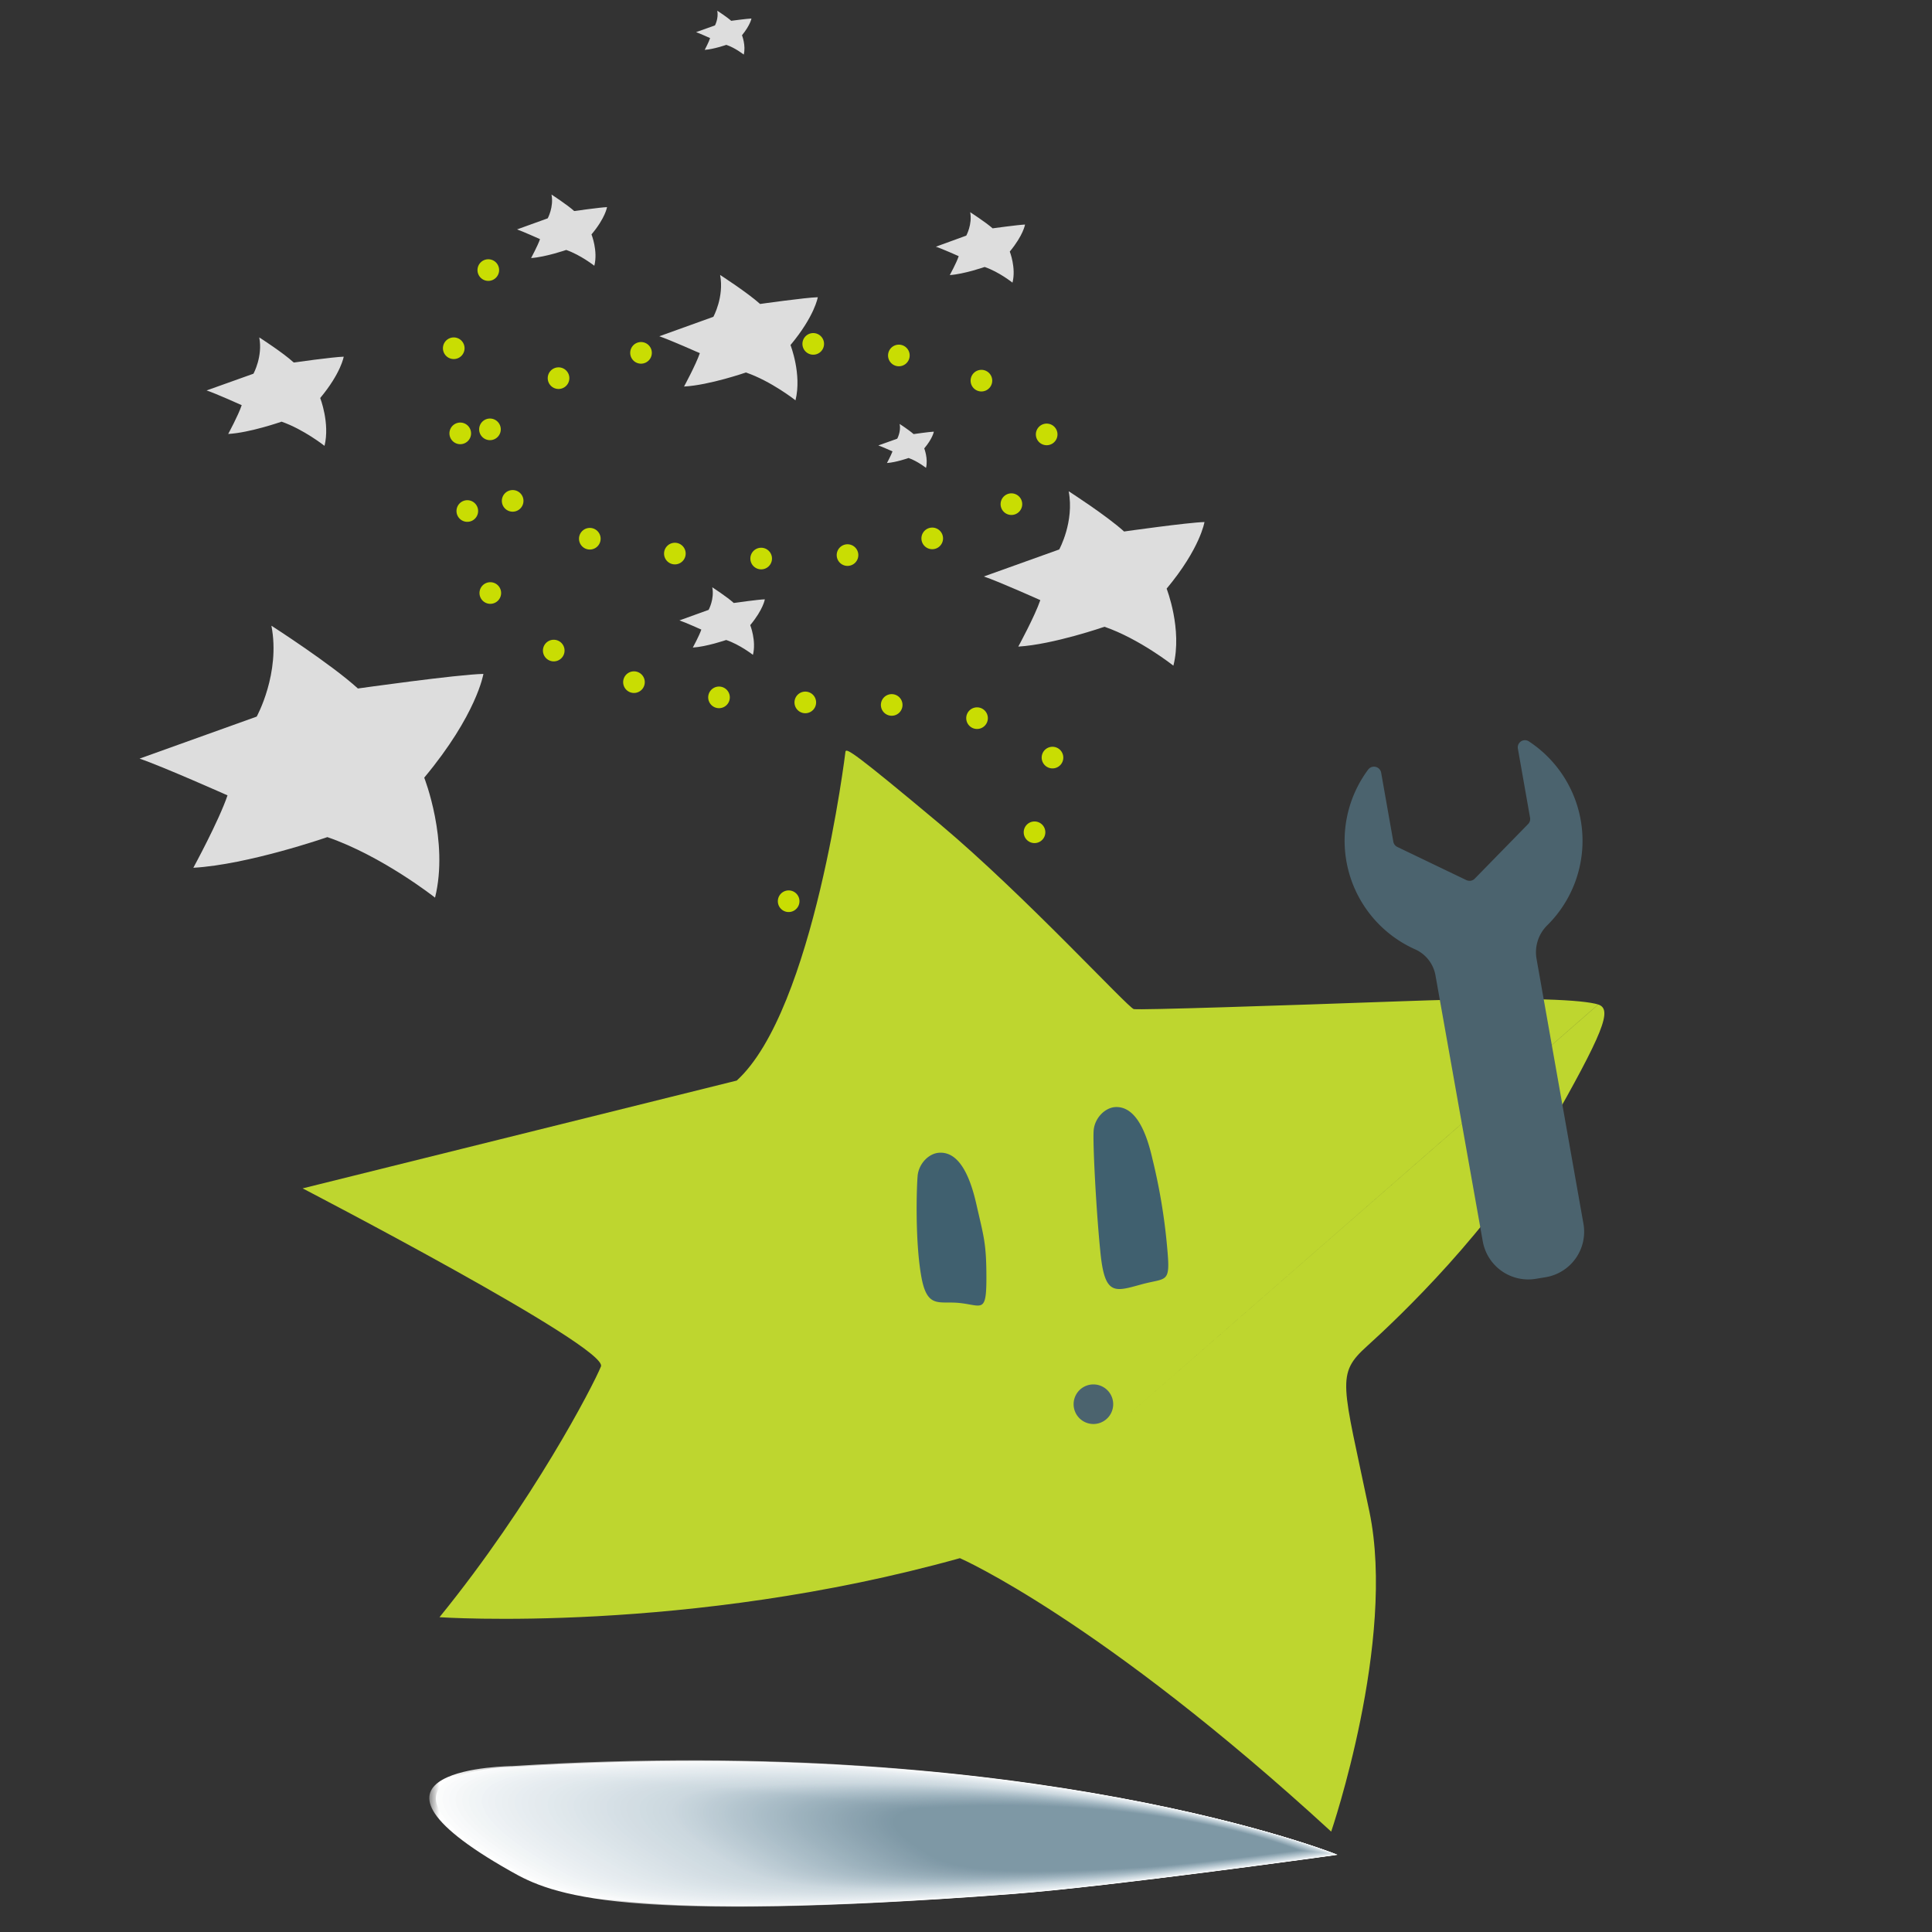 <svg xmlns="http://www.w3.org/2000/svg" fill="none" class="mx-auto" viewBox="0 0 143 143"><rect x="0" y="0" width="143" height="143" fill="#333333" stroke="none"/><path stroke="#C9DD03" stroke-dasharray="0 6.4" stroke-linecap="round" stroke-width="1.6" d="M41.5 16.68c-4.1 1.07-6.82 4.1-7.75 8.32a13.2 13.2 0 0 0-.18 5.4c.74 3.72 3.66 6.69 7.02 8.31 3.36 1.63 7.12 2.1 10.83 2.39 7.33.56 14.98.41 21.62-2.82 2.06-1 4.71-2.42 4.71-4.76 0-10-43.09-12.91-43.09 3.08 0 1.09-2.72 14.99 24.92 15.39h1.24c29.42 0 19.15 15.87-7.02 14.68"/><path fill="#DDDDDD" fill-rule="evenodd" d="M79.1 36.36s2.83 1.82 4.1 2.98c0 0 4.72-.67 5.95-.7 0 0-.3 1.93-2.8 4.93 0 0 1.18 3 .5 5.7 0 0-2.5-1.98-5.1-2.88 0 0-3.77 1.31-6.38 1.47 0 0 1.22-2.24 1.63-3.44 0 0-3.1-1.39-4.18-1.75l5.58-2s1.13-2.05.7-4.31M52.72 43.47s1.1.71 1.59 1.16c0 0 1.83-.26 2.3-.27 0 0-.11.74-1.08 1.91 0 0 .46 1.16.2 2.2 0 0-.97-.76-1.98-1.1 0 0-1.46.5-2.47.56 0 0 .47-.86.63-1.33 0 0-1.2-.54-1.62-.68l2.16-.78s.44-.8.27-1.67M19.2 24.98s1.76 1.13 2.54 1.85c0 0 2.93-.41 3.7-.43 0 0-.19 1.2-1.74 3.06 0 0 .73 1.86.32 3.54 0 0-1.56-1.23-3.18-1.79 0 0-2.34.82-3.95.91 0 0 .75-1.38 1-2.13 0 0-1.92-.87-2.6-1.09l3.47-1.24s.7-1.28.43-2.68M71.8 15.7s1.15.74 1.67 1.2c0 0 1.9-.26 2.4-.28 0 0-.12.78-1.13 2 0 0 .48 1.21.2 2.3 0 0-1-.8-2.06-1.16 0 0-1.52.53-2.58.6 0 0 .5-.91.66-1.4 0 0-1.25-.56-1.69-.7l2.25-.82s.46-.83.29-1.74M53.1.8s.7.45 1.02.74c0 0 1.19-.16 1.5-.17 0 0-.08.48-.7 1.24 0 0 .3.75.13 1.43 0 0-.63-.5-1.29-.72 0 0-.95.33-1.6.37 0 0 .3-.56.4-.87 0 0-.77-.35-1.04-.44l1.4-.5s.28-.52.17-1.09M66.59 31.38s.71.46 1.03.75c0 0 1.18-.17 1.5-.18 0 0-.08.49-.71 1.24 0 0 .3.76.13 1.44 0 0-.63-.5-1.29-.73 0 0-.94.33-1.6.37 0 0 .3-.56.41-.86 0 0-.78-.35-1.05-.44l1.4-.5s.29-.52.18-1.09M40.82 14.4s1.16.75 1.68 1.22c0 0 1.92-.27 2.43-.29 0 0-.12.8-1.15 2.02 0 0 .49 1.22.21 2.32 0 0-1.02-.8-2.08-1.17 0 0-1.54.53-2.6.6 0 0 .49-.91.66-1.4 0 0-1.27-.57-1.7-.72l2.27-.82s.46-.84.28-1.76M20.1 46.32s4.42 2.84 6.39 4.64c0 0 7.36-1.04 9.29-1.08 0 0-.48 3-4.38 7.68 0 0 1.84 4.68.8 8.88 0 0-3.9-3.08-7.97-4.48 0 0-5.87 2.04-9.92 2.27 0 0 1.89-3.47 2.53-5.36 0 0-4.83-2.15-6.51-2.72L19 53.04s1.77-3.2 1.09-6.72M56.25 22.5s3.39-.48 4.28-.5c0 0-.22 1.38-2.02 3.54 0 0 .85 2.16.37 4.09 0 0-1.8-1.42-3.67-2.06 0 0-2.71.94-4.58 1.04 0 0 .87-1.6 1.17-2.47 0 0-2.23-.99-3-1.25l4-1.44s.81-1.47.5-3.1c0 0 2.04 1.32 2.95 2.14Z" clip-rule="evenodd"/><mask id="a" width="68" height="12" x="31" y="130" maskUnits="userSpaceOnUse" style="mask-type:alpha"><path fill="white" fill-rule="evenodd" d="M31.78 141.13H99V130.3H31.78v10.84Z" clip-rule="evenodd"/></mask><g mask="url(#a)"><path fill="#FEFEFE" fill-rule="evenodd" d="M99 137.28s-22.58-9.04-61.1-6.56c0 0-13.7.1-.12 7.77 3.09 1.78 8.16 3.9 37.13 1.7 7.18-.54 24.09-2.9 24.09-2.9" clip-rule="evenodd"/></g><path fill="#FBFCFC" fill-rule="evenodd" d="M98.98 137.28s-22.4-8.97-60.64-6.52c0 0-13.6.1-.12 7.71 3.06 1.77 8.09 3.88 36.85 1.7 7.12-.54 23.9-2.89 23.9-2.89" clip-rule="evenodd"/><path fill="#F9FAFB" fill-rule="evenodd" d="M98.95 137.28s-22.22-8.91-60.16-6.48c0 0-13.5.1-.14 7.66 3.04 1.75 8.03 3.84 36.57 1.68 7.08-.54 23.73-2.86 23.73-2.86" clip-rule="evenodd"/><path fill="#F7F9FA" fill-rule="evenodd" d="M98.93 137.27s-22.04-8.84-59.7-6.43c0 0-13.39.1-.14 7.6 3 1.74 7.96 3.82 36.29 1.68 7.02-.54 23.55-2.85 23.55-2.85" clip-rule="evenodd"/><path fill="#F5F7F8" fill-rule="evenodd" d="M98.91 137.27s-21.86-8.77-59.24-6.38c0 0-13.29.09-.15 7.53 2.99 1.73 7.9 3.8 36.01 1.67 6.97-.53 23.38-2.82 23.38-2.82" clip-rule="evenodd"/><path fill="#F3F6F7" fill-rule="evenodd" d="M98.89 137.27s-21.69-8.71-58.78-6.34c0 0-13.18.09-.15 7.48 2.96 1.71 7.83 3.76 35.73 1.65 6.91-.52 23.2-2.8 23.2-2.8" clip-rule="evenodd"/><path fill="#F1F5F6" fill-rule="evenodd" d="M98.87 137.26s-21.51-8.64-58.31-6.29c0 0-13.08.09-.16 7.42 2.93 1.7 7.76 3.73 35.44 1.64 6.86-.51 23.03-2.77 23.03-2.77" clip-rule="evenodd"/><path fill="#F0F4F6" fill-rule="evenodd" d="M98.84 137.26S77.52 128.7 41 131.01c0 0-12.98.09-.17 7.36 2.91 1.7 7.7 3.7 35.17 1.64 6.8-.52 22.84-2.75 22.84-2.75" clip-rule="evenodd"/><path fill="#EEF2F5" fill-rule="evenodd" d="M98.82 137.26s-21.15-8.51-57.38-6.2c0 0-12.87.08-.17 7.3 2.88 1.67 7.63 3.67 34.88 1.62 6.76-.5 22.67-2.72 22.67-2.72" clip-rule="evenodd"/><path fill="#EDF1F4" fill-rule="evenodd" d="M98.8 137.25s-20.97-8.44-56.92-6.16c0 0-12.77.09-.18 7.25 2.86 1.66 7.57 3.65 34.61 1.61 6.7-.5 22.49-2.7 22.49-2.7" clip-rule="evenodd"/><path fill="#EBF0F3" fill-rule="evenodd" d="M98.78 137.25s-20.8-8.38-56.45-6.11c0 0-12.67.08-.2 7.18 2.84 1.65 7.5 3.62 34.34 1.6 6.64-.5 22.3-2.67 22.3-2.67" clip-rule="evenodd"/><path fill="#EAEFF2" fill-rule="evenodd" d="M98.76 137.25s-20.62-8.31-55.99-6.07c0 0-12.57.08-.2 7.13 2.81 1.63 7.44 3.59 34.05 1.6 6.6-.5 22.14-2.66 22.14-2.66" clip-rule="evenodd"/><path fill="#E9EEF1" fill-rule="evenodd" d="M98.73 137.25S78.3 129 43.21 131.22c0 0-12.46.08-.2 7.07 2.78 1.62 7.37 3.56 33.77 1.58 6.54-.49 21.95-2.63 21.95-2.63" clip-rule="evenodd"/><path fill="#E7EDF1" fill-rule="evenodd" d="M98.71 137.24s-20.25-8.18-55.05-5.98c0 0-12.37.08-.22 7.01 2.76 1.61 7.31 3.54 33.5 1.58 6.48-.49 21.77-2.6 21.77-2.6" clip-rule="evenodd"/><path fill="#E6ECF0" fill-rule="evenodd" d="M98.69 137.24s-20.08-8.11-54.6-5.94c0 0-12.25.08-.21 6.96 2.73 1.6 7.24 3.5 33.2 1.56 6.44-.48 21.6-2.58 21.6-2.58" clip-rule="evenodd"/><path fill="#E5EBEF" fill-rule="evenodd" d="M98.67 137.24s-19.9-8.05-54.13-5.9c0 0-12.16.08-.23 6.9 2.71 1.58 7.18 3.48 32.93 1.55 6.38-.47 21.43-2.55 21.43-2.55" clip-rule="evenodd"/><path fill="#E4EAEE" fill-rule="evenodd" d="M98.65 137.23s-19.73-7.98-53.67-5.84c0 0-12.05.07-.23 6.83 2.69 1.57 7.11 3.45 32.65 1.55 6.33-.48 21.25-2.54 21.25-2.54" clip-rule="evenodd"/><path fill="#E3EAEE" fill-rule="evenodd" d="M98.62 137.23s-19.54-7.91-53.2-5.8c0 0-11.95.07-.23 6.78 2.66 1.56 7.04 3.41 32.36 1.53 6.28-.47 21.07-2.51 21.07-2.51" clip-rule="evenodd"/><path fill="#E1E9ED" fill-rule="evenodd" d="M98.6 137.22s-19.36-7.84-52.73-5.75c0 0-11.85.07-.25 6.72 2.64 1.55 6.98 3.39 32.09 1.52 6.22-.46 20.9-2.49 20.9-2.49" clip-rule="evenodd"/><path fill="#E0E8EC" fill-rule="evenodd" d="M98.58 137.22s-19.19-7.78-52.27-5.7c0 0-11.75.06-.25 6.66 2.6 1.53 6.91 3.35 31.8 1.5 6.17-.45 20.72-2.46 20.72-2.46" clip-rule="evenodd"/><path fill="#DFE7EB" fill-rule="evenodd" d="M98.56 137.22s-19-7.71-51.8-5.66c0 0-11.65.06-.27 6.6 2.59 1.52 6.85 3.33 31.53 1.5 6.12-.45 20.54-2.44 20.54-2.44" clip-rule="evenodd"/><path fill="#DEE6EB" fill-rule="evenodd" d="M98.54 137.22s-18.83-7.65-51.34-5.62c0 0-11.55.06-.27 6.54 2.56 1.5 6.78 3.3 31.25 1.5 6.06-.46 20.36-2.42 20.36-2.42" clip-rule="evenodd"/><path fill="#DCE5EA" fill-rule="evenodd" d="M98.51 137.21s-18.65-7.58-50.87-5.57c0 0-11.44.06-.28 6.49 2.54 1.49 6.72 3.27 30.97 1.48 6.01-.45 20.18-2.4 20.18-2.4" clip-rule="evenodd"/><path fill="#DBE4E9" fill-rule="evenodd" d="M98.5 137.2s-18.48-7.5-50.42-5.52c0 0-11.34.06-.28 6.43 2.51 1.48 6.65 3.24 30.69 1.47 5.95-.44 20-2.37 20-2.37" clip-rule="evenodd"/><path fill="#DAE3E8" fill-rule="evenodd" d="M98.47 137.2s-18.3-7.44-49.95-5.47c0 0-11.23.05-.29 6.36 2.5 1.47 6.6 3.22 30.41 1.46 5.9-.43 19.83-2.34 19.83-2.34" clip-rule="evenodd"/><path fill="#D9E2E7" fill-rule="evenodd" d="M98.45 137.2s-18.12-7.38-49.48-5.43c0 0-11.14.05-.3 6.3 2.46 1.46 6.52 3.2 30.13 1.46 5.85-.44 19.65-2.33 19.65-2.33" clip-rule="evenodd"/><path fill="#D8E1E7" fill-rule="evenodd" d="M98.42 137.2s-17.93-7.31-49.01-5.4c0 0-11.03.06-.3 6.26 2.43 1.44 6.45 3.16 29.84 1.44 5.8-.43 19.47-2.3 19.47-2.3" clip-rule="evenodd"/><path fill="#D6E0E6" fill-rule="evenodd" d="M98.4 137.2s-17.75-7.25-48.55-5.35c0 0-10.93.05-.31 6.2 2.41 1.42 6.4 3.12 29.57 1.42 5.74-.42 19.3-2.27 19.3-2.27" clip-rule="evenodd"/><path fill="#D5DFE5" fill-rule="evenodd" d="M98.38 137.2S80.8 130 50.3 131.9c0 0-10.82.04-.31 6.13 2.38 1.41 6.33 3.1 29.28 1.42 5.7-.42 19.12-2.26 19.12-2.26" clip-rule="evenodd"/><path fill="#D4DEE4" fill-rule="evenodd" d="M98.36 137.19s-17.4-7.11-47.62-5.26c0 0-10.72.05-.33 6.08 2.36 1.4 6.27 3.07 29.01 1.41 5.64-.41 18.94-2.23 18.94-2.23" clip-rule="evenodd"/><path fill="#D3DDE3" fill-rule="evenodd" d="M98.34 137.19s-17.22-7.05-47.16-5.21c0 0-10.62.04-.33 6.01 2.33 1.4 6.2 3.05 28.73 1.4 5.58-.4 18.76-2.2 18.76-2.2" clip-rule="evenodd"/><path fill="#D2DDE3" fill-rule="evenodd" d="M98.31 137.18s-17.04-6.98-46.69-5.16c0 0-10.51.04-.34 5.96 2.32 1.37 6.14 3.01 28.45 1.39 5.53-.4 18.58-2.19 18.58-2.19" clip-rule="evenodd"/><path fill="#D0DCE2" fill-rule="evenodd" d="M98.3 137.18s-16.87-6.92-46.23-5.12c0 0-10.42.04-.35 5.9 2.29 1.36 6.07 2.98 28.17 1.38 5.47-.4 18.4-2.16 18.4-2.16" clip-rule="evenodd"/><path fill="#CFDBE1" fill-rule="evenodd" d="M98.27 137.18s-16.69-6.85-45.76-5.08c0 0-10.31.04-.36 5.84 2.27 1.35 6 2.96 27.9 1.37 5.41-.4 18.22-2.13 18.22-2.13" clip-rule="evenodd"/><path fill="#CEDAE0" fill-rule="evenodd" d="M98.25 137.17s-16.5-6.78-45.3-5.03c0 0-10.2.04-.36 5.79 2.24 1.33 5.94 2.92 27.6 1.36a441.9 441.9 0 0 0 18.06-2.12" clip-rule="evenodd"/><path fill="#CDD9E0" fill-rule="evenodd" d="M98.23 137.17s-16.33-6.71-44.84-4.98c0 0-10.1.03-.37 5.72 2.22 1.32 5.88 2.9 27.33 1.35 5.32-.39 17.88-2.1 17.88-2.1" clip-rule="evenodd"/><path fill="#CCD8DF" fill-rule="evenodd" d="M98.2 137.17s-16.15-6.65-44.36-4.94c0 0-10 .03-.38 5.66 2.19 1.31 5.8 2.87 27.05 1.34 5.26-.38 17.7-2.06 17.7-2.06" clip-rule="evenodd"/><path fill="#CBD7DE" fill-rule="evenodd" d="M98.18 137.16s-15.97-6.58-43.9-4.89c0 0-9.9.03-.38 5.6 2.16 1.3 5.74 2.85 26.76 1.34 5.21-.38 17.52-2.05 17.52-2.05" clip-rule="evenodd"/><path fill="#CAD6DD" fill-rule="evenodd" d="M98.15 137.16s-15.88-6.55-43.67-4.87c0 0-9.85.03-.38 5.58 2.15 1.29 5.71 2.82 26.63 1.32 5.18-.37 17.42-2.03 17.42-2.03" clip-rule="evenodd"/><path fill="#C8D5DD" fill-rule="evenodd" d="M98.12 137.16s-15.8-6.52-43.44-4.85c0 0-9.8.03-.37 5.55 2.14 1.28 5.68 2.81 26.48 1.32 5.16-.38 17.33-2.02 17.33-2.02" clip-rule="evenodd"/><path fill="#C7D4DC" fill-rule="evenodd" d="M98.1 137.15s-15.72-6.48-43.21-4.82c0 0-9.75.03-.38 5.52 2.13 1.28 5.65 2.8 26.35 1.31 5.12-.37 17.24-2 17.24-2" clip-rule="evenodd"/><path fill="#C6D4DB" fill-rule="evenodd" d="M98.07 137.15s-15.64-6.44-42.98-4.8c0 0-9.7.03-.37 5.5 2.11 1.26 5.62 2.78 26.2 1.3 5.1-.37 17.15-2 17.15-2" clip-rule="evenodd"/><path fill="#C5D3DA" fill-rule="evenodd" d="M98.04 137.15s-15.55-6.41-42.75-4.78c0 0-9.64.03-.37 5.47 2.1 1.26 5.59 2.76 26.06 1.3 5.07-.37 17.06-2 17.06-2" clip-rule="evenodd"/><path fill="#C4D2DA" fill-rule="evenodd" d="M98.01 137.15s-15.46-6.38-42.51-4.75c0 0-9.6.03-.38 5.43 2.1 1.25 5.56 2.75 25.93 1.29 5.04-.36 16.96-1.97 16.96-1.97" clip-rule="evenodd"/><path fill="#C3D1D9" fill-rule="evenodd" d="M97.98 137.14s-15.38-6.34-42.28-4.72c0 0-9.54.03-.37 5.4 2.08 1.25 5.53 2.74 25.78 1.28 5.02-.36 16.87-1.96 16.87-1.96" clip-rule="evenodd"/><path fill="#C2D0D8" fill-rule="evenodd" d="M97.95 137.14s-15.3-6.31-42.05-4.7c0 0-9.48.03-.37 5.37 2.07 1.24 5.5 2.72 25.64 1.28 5-.36 16.78-1.95 16.78-1.95" clip-rule="evenodd"/><path fill="#C1CFD7" fill-rule="evenodd" d="M97.92 137.14s-15.2-6.28-41.81-4.68c0 0-9.44.03-.37 5.34 2.06 1.23 5.47 2.7 25.5 1.27 4.96-.35 16.68-1.93 16.68-1.93" clip-rule="evenodd"/><path fill="#BFCED6" fill-rule="evenodd" d="M97.9 137.13s-15.13-6.24-41.6-4.65c0 0-9.37.03-.36 5.31 2.05 1.23 5.44 2.7 25.36 1.27 4.93-.35 16.6-1.93 16.6-1.93" clip-rule="evenodd"/><path fill="#BECDD6" fill-rule="evenodd" d="M97.87 137.13s-15.05-6.2-41.36-4.63c0 0-9.33.03-.36 5.28 2.03 1.22 5.4 2.68 25.21 1.27 4.91-.36 16.5-1.92 16.5-1.92" clip-rule="evenodd"/><path fill="#BDCCD5" fill-rule="evenodd" d="M97.84 137.13s-14.96-6.18-41.12-4.6c0 0-9.28.02-.37 5.24 2.03 1.22 5.38 2.67 25.08 1.26 4.88-.35 16.4-1.9 16.4-1.9" clip-rule="evenodd"/><path fill="#BCCBD4" fill-rule="evenodd" d="M97.8 137.12s-14.86-6.13-40.88-4.58c0 0-9.22.03-.36 5.22 2.01 1.21 5.34 2.65 24.93 1.26 4.85-.35 16.32-1.9 16.32-1.9" clip-rule="evenodd"/><path fill="#BBCBD3" fill-rule="evenodd" d="M97.78 137.12s-14.79-6.1-40.66-4.56c0 0-9.17.03-.36 5.2 2 1.2 5.32 2.63 24.8 1.24a395.4 395.4 0 0 0 16.22-1.88" clip-rule="evenodd"/><path fill="#BACAD2" fill-rule="evenodd" d="M97.75 137.12s-14.7-6.07-40.43-4.54c0 0-9.11.03-.35 5.17 1.99 1.2 5.28 2.62 24.65 1.24 4.8-.34 16.13-1.87 16.13-1.87" clip-rule="evenodd"/><path fill="#B9C9D2" fill-rule="evenodd" d="M97.72 137.12s-14.62-6.04-40.2-4.52c0 0-9.06.03-.35 5.14 1.98 1.19 5.26 2.6 24.51 1.23 4.77-.34 16.04-1.85 16.04-1.85" clip-rule="evenodd"/><path fill="#B7C8D1" fill-rule="evenodd" d="M97.7 137.11s-14.54-6-39.97-4.48c0 0-9.01.02-.35 5.1 1.96 1.18 5.22 2.59 24.36 1.23 4.75-.34 15.95-1.85 15.95-1.85" clip-rule="evenodd"/><path fill="#B6C7D0" fill-rule="evenodd" d="M97.66 137.1s-14.45-5.96-39.73-4.45c0 0-8.96.02-.35 5.07 1.96 1.18 5.2 2.58 24.23 1.22 4.71-.33 15.85-1.83 15.85-1.83" clip-rule="evenodd"/><path fill="#B5C6CF" fill-rule="evenodd" d="M97.63 137.1s-14.36-5.93-39.5-4.43c0 0-8.9.02-.34 5.04 1.94 1.17 5.16 2.56 24.08 1.22 4.69-.33 15.76-1.82 15.76-1.82" clip-rule="evenodd"/><path fill="#B4C5CE" fill-rule="evenodd" d="M97.6 137.1s-14.27-5.9-39.26-4.41c0 0-8.86.02-.35 5.02 1.93 1.16 5.14 2.54 23.94 1.2 4.66-.33 15.68-1.8 15.68-1.8" clip-rule="evenodd"/><path fill="#B3C4CE" fill-rule="evenodd" d="M97.58 137.1s-14.2-5.87-39.04-4.39c0 0-8.8.02-.34 4.99 1.92 1.15 5.1 2.53 23.8 1.2 4.63-.33 15.58-1.8 15.58-1.8" clip-rule="evenodd"/><path fill="#B2C3CD" fill-rule="evenodd" d="M97.55 137.1s-14.11-5.84-38.8-4.37c0 0-8.76.02-.35 4.96 1.91 1.14 5.07 2.51 23.66 1.2 4.6-.33 15.49-1.8 15.49-1.8" clip-rule="evenodd"/><path fill="#B1C2CC" fill-rule="evenodd" d="M97.52 137.1s-14.03-5.8-38.57-4.35c0 0-8.7.02-.35 4.93 1.9 1.14 5.05 2.5 23.52 1.2 4.58-.33 15.4-1.79 15.4-1.79" clip-rule="evenodd"/><path fill="#B0C2CB" fill-rule="evenodd" d="M97.49 137.1s-13.94-5.77-38.34-4.33c0 0-8.65.02-.34 4.9 1.89 1.13 5.01 2.49 23.38 1.19 4.55-.33 15.3-1.77 15.3-1.77" clip-rule="evenodd"/><path fill="#AFC1CB" fill-rule="evenodd" d="M97.46 137.09s-13.86-5.73-38.1-4.3c0 0-8.6.02-.35 4.87 1.88 1.13 4.99 2.47 23.24 1.18 4.52-.32 15.21-1.75 15.21-1.75" clip-rule="evenodd"/><path fill="#ADC0CA" fill-rule="evenodd" d="M97.43 137.09s-13.77-5.7-37.87-4.28c0 0-8.55.02-.34 4.84 1.86 1.12 4.95 2.46 23.1 1.18 4.49-.32 15.11-1.75 15.11-1.75" clip-rule="evenodd"/><path fill="#ACBFC9" fill-rule="evenodd" d="M97.4 137.08s-13.69-5.66-37.64-4.25c0 0-8.5.02-.34 4.81 1.86 1.12 4.93 2.45 22.96 1.17 4.47-.31 15.02-1.73 15.02-1.73" clip-rule="evenodd"/><path fill="#ABBEC8" fill-rule="evenodd" d="M97.37 137.08s-13.6-5.63-37.4-4.22c0 0-8.45.01-.34 4.77 1.84 1.11 4.89 2.43 22.81 1.17 4.44-.31 14.93-1.72 14.93-1.72" clip-rule="evenodd"/><path fill="#AABDC7" fill-rule="evenodd" d="M97.35 137.08s-13.52-5.6-37.18-4.2c0 0-8.4.01-.34 4.75 1.83 1.1 4.86 2.4 22.68 1.16 4.4-.32 14.84-1.71 14.84-1.71" clip-rule="evenodd"/><path fill="#A9BCC7" fill-rule="evenodd" d="M97.32 137.07s-13.44-5.56-36.95-4.17c0 0-8.34.01-.33 4.72 1.82 1.1 4.83 2.4 22.53 1.15 4.38-.31 14.75-1.7 14.75-1.7" clip-rule="evenodd"/><path fill="#A8BBC6" fill-rule="evenodd" d="M97.29 137.07s-13.35-5.53-36.72-4.15c0 0-8.28.01-.33 4.69 1.8 1.09 4.8 2.38 22.4 1.15 4.35-.31 14.65-1.69 14.65-1.69" clip-rule="evenodd"/><path fill="#A7BBC5" fill-rule="evenodd" d="M97.26 137.07s-13.27-5.5-36.48-4.13c0 0-8.24.01-.33 4.66 1.8 1.08 4.77 2.37 22.25 1.14 4.33-.3 14.56-1.67 14.56-1.67" clip-rule="evenodd"/><path fill="#A6BAC4" fill-rule="evenodd" d="M97.23 137.06s-13.18-5.45-36.25-4.1c0 0-8.18.01-.33 4.63 1.79 1.07 4.74 2.35 22.1 1.14 4.31-.3 14.48-1.67 14.48-1.67" clip-rule="evenodd"/><path fill="#A5B9C3" fill-rule="evenodd" d="M97.2 137.06s-13.1-5.42-36.02-4.08c0 0-8.13.01-.32 4.6 1.77 1.07 4.7 2.34 21.96 1.13 4.28-.3 14.38-1.65 14.38-1.65" clip-rule="evenodd"/><path fill="#A4B8C3" fill-rule="evenodd" d="M97.17 137.06s-13.01-5.4-35.79-4.06c0 0-8.07.01-.32 4.57 1.76 1.06 4.68 2.33 21.83 1.13 4.24-.3 14.28-1.64 14.28-1.64" clip-rule="evenodd"/><path fill="#A3B7C2" fill-rule="evenodd" d="M97.14 137.06s-12.92-5.36-35.55-4.04c0 0-8.02.01-.32 4.54 1.75 1.06 4.64 2.31 21.68 1.12 4.22-.3 14.2-1.63 14.2-1.63" clip-rule="evenodd"/><path fill="#A2B6C1" fill-rule="evenodd" d="M97.11 137.05s-12.84-5.32-35.32-4c0 0-7.97 0-.32 4.5 1.74 1.05 4.62 2.3 21.54 1.12 4.2-.3 14.1-1.62 14.1-1.62" clip-rule="evenodd"/><path fill="#A0B5C0" fill-rule="evenodd" d="M97.09 137.05s-12.76-5.29-35.1-3.98c0 0-7.91 0-.31 4.48 1.72 1.04 4.58 2.28 21.4 1.1 4.16-.29 14-1.6 14-1.6" clip-rule="evenodd"/><path fill="#9FB4BF" fill-rule="evenodd" d="M97.06 137.05s-12.68-5.26-34.86-3.96c0 0-7.87 0-.32 4.45 1.72 1.03 4.56 2.26 21.26 1.1 4.14-.3 13.92-1.6 13.92-1.6" clip-rule="evenodd"/><path fill="#9EB3BE" fill-rule="evenodd" d="M97.03 137.04s-12.6-5.22-34.63-3.93c0 0-7.81 0-.31 4.42 1.7 1.03 4.52 2.25 21.11 1.1 4.11-.3 13.83-1.59 13.83-1.59" clip-rule="evenodd"/><path fill="#9DB2BE" fill-rule="evenodd" d="M97 137.04s-12.5-5.19-34.4-3.91c0 0-7.76 0-.31 4.4 1.7 1.01 4.5 2.23 20.98 1.08 4.08-.29 13.73-1.57 13.73-1.57" clip-rule="evenodd"/><path fill="#9CB2BD" fill-rule="evenodd" d="M96.97 137.04s-12.42-5.15-34.17-3.9c0 0-7.7.02-.3 4.37 1.67 1.02 4.46 2.22 20.83 1.09 4.05-.29 13.64-1.56 13.64-1.56" clip-rule="evenodd"/><path fill="#9BB1BC" fill-rule="evenodd" d="M96.94 137.03s-12.33-5.11-33.93-3.86c0 0-7.66 0-.31 4.34 1.67 1 4.43 2.2 20.7 1.07 4.02-.28 13.54-1.55 13.54-1.55" clip-rule="evenodd"/><path fill="#9AB0BB" fill-rule="evenodd" d="M96.91 137.03s-12.25-5.08-33.7-3.84c0 0-7.6 0-.3 4.3 1.65 1 4.4 2.2 20.55 1.08 4-.28 13.45-1.54 13.45-1.54" clip-rule="evenodd"/><path fill="#99AFBA" fill-rule="evenodd" d="M96.88 137.03s-12.16-5.05-33.47-3.82c0 0-7.55 0-.3 4.28 1.64.99 4.37 2.17 20.41 1.06 3.97-.28 13.36-1.52 13.36-1.52" clip-rule="evenodd"/><path fill="#98AEBA" fill-rule="evenodd" d="M96.86 137.03s-12.09-5.02-33.24-3.8c0 0-7.5 0-.3 4.25 1.63.99 4.34 2.16 20.26 1.06a325.7 325.7 0 0 0 13.28-1.51" clip-rule="evenodd"/><path fill="#97ADB9" fill-rule="evenodd" d="M96.83 137.02s-12-4.98-33-3.77c0 0-7.46 0-.31 4.22 1.62.98 4.31 2.15 20.13 1.05 3.91-.27 13.18-1.5 13.18-1.5" clip-rule="evenodd"/><path fill="#96ACB8" fill-rule="evenodd" d="M96.8 137.02s-11.92-4.95-32.78-3.75c0 0-7.4 0-.3 4.2 1.61.96 4.29 2.12 20 1.04a320.6 320.6 0 0 0 13.08-1.49" clip-rule="evenodd"/><path fill="#95ABB7" fill-rule="evenodd" d="M96.77 137.02s-11.83-4.92-32.54-3.72c0 0-7.35 0-.3 4.15 1.6.97 4.25 2.12 19.84 1.05 3.87-.27 13-1.48 13-1.48" clip-rule="evenodd"/><path fill="#94ABB7" fill-rule="evenodd" d="M96.74 137.01s-11.74-4.88-32.31-3.7c0 0-7.3.01-.3 4.13 1.6.96 4.23 2.1 19.7 1.04 3.84-.27 12.91-1.47 12.91-1.47" clip-rule="evenodd"/><path fill="#93AAB6" fill-rule="evenodd" d="M96.71 137.01s-11.66-4.84-32.08-3.67c0 0-7.24 0-.3 4.1 1.58.95 4.2 2.08 19.57 1.03 3.8-.27 12.81-1.46 12.81-1.46" clip-rule="evenodd"/><path fill="#92A9B5" fill-rule="evenodd" d="M96.68 137s-11.57-4.8-31.84-3.64c0 0-7.2 0-.3 4.07 1.57.94 4.16 2.07 19.43 1.02 3.78-.26 12.71-1.44 12.71-1.44" clip-rule="evenodd"/><path fill="#91A8B4" fill-rule="evenodd" d="M96.65 137s-11.49-4.77-31.61-3.62c0 0-7.14 0-.3 4.04 1.56.94 4.14 2.06 19.29 1.02 3.75-.26 12.62-1.44 12.62-1.44" clip-rule="evenodd"/><path fill="#90A7B3" fill-rule="evenodd" d="M96.62 137s-11.4-4.74-31.38-3.6c0 0-7.08 0-.29 4 1.54.94 4.1 2.05 19.14 1.02 3.73-.25 12.53-1.42 12.53-1.42" clip-rule="evenodd"/><path fill="#8FA6B2" fill-rule="evenodd" d="M96.6 137s-11.32-4.71-31.15-3.58c0 0-7.04 0-.3 3.98 1.54.93 4.08 2.03 19 1 3.7-.25 12.45-1.4 12.45-1.4" clip-rule="evenodd"/><path fill="#8EA5B2" fill-rule="evenodd" d="M96.57 137s-11.24-4.68-30.92-3.56c0 0-6.98 0-.29 3.95 1.52.92 4.04 2.02 18.86 1 3.67-.25 12.35-1.4 12.35-1.4" clip-rule="evenodd"/><path fill="#8DA4B1" fill-rule="evenodd" d="M96.54 137s-11.15-4.65-30.69-3.54c0 0-6.93 0-.28 3.92 1.5.91 4 2 18.71 1 3.64-.25 12.26-1.39 12.26-1.39" clip-rule="evenodd"/><path fill="#8CA3B0" fill-rule="evenodd" d="M96.5 136.99s-11.06-4.6-30.45-3.5c0 0-6.87 0-.28 3.88 1.5.91 3.98 1.99 18.58 1 3.61-.25 12.16-1.38 12.16-1.38" clip-rule="evenodd"/><path fill="#8BA3AF" fill-rule="evenodd" d="M96.48 136.99s-10.98-4.58-30.22-3.49c0 0-6.82 0-.28 3.87 1.48.9 3.94 1.97 18.43.98a297.8 297.8 0 0 0 12.07-1.36" clip-rule="evenodd"/><path fill="#8AA2AF" fill-rule="evenodd" d="M96.45 136.98s-10.9-4.54-29.99-3.45c0 0-6.77 0-.28 3.83 1.47.89 3.92 1.95 18.3.97 3.55-.24 11.97-1.35 11.97-1.35" clip-rule="evenodd"/><path fill="#89A1AE" fill-rule="evenodd" d="M96.42 136.98s-10.81-4.5-29.76-3.43c0 0-6.71 0-.28 3.8 1.47.88 3.9 1.94 18.16.97 3.53-.24 11.88-1.34 11.88-1.34" clip-rule="evenodd"/><path fill="#88A0AD" fill-rule="evenodd" d="M96.4 136.98s-10.74-4.47-29.53-3.41c0 0-6.67 0-.28 3.77 1.45.88 3.86 1.93 18.01.97 3.5-.24 11.8-1.33 11.8-1.33" clip-rule="evenodd"/><path fill="#879FAC" fill-rule="evenodd" d="M96.36 136.97s-10.64-4.43-29.3-3.38c0 0-6.6 0-.27 3.74 1.44.87 3.83 1.91 17.87.96 3.48-.24 11.7-1.32 11.7-1.32" clip-rule="evenodd"/><path fill="#869FAB" fill-rule="evenodd" d="M96.34 136.97s-10.56-4.4-29.07-3.36c0 0-6.56 0-.27 3.71 1.43.87 3.8 1.9 17.73.96 3.45-.24 11.6-1.3 11.6-1.3" clip-rule="evenodd"/><path fill="#859EAB" fill-rule="evenodd" d="M96.3 136.97s-10.47-4.37-28.83-3.34c0 0-6.5 0-.27 3.68 1.42.86 3.77 1.88 17.59.95 3.42-.23 11.52-1.3 11.52-1.3" clip-rule="evenodd"/><path fill="#849DAA" fill-rule="evenodd" d="M96.28 136.97s-10.4-4.34-28.6-3.32c0 0-6.46 0-.27 3.65 1.4.86 3.74 1.87 17.44.95 3.4-.23 11.43-1.28 11.43-1.28" clip-rule="evenodd"/><path fill="#839CA9" fill-rule="evenodd" d="M96.25 136.96s-10.3-4.3-28.37-3.29c0 0-6.4 0-.27 3.63 1.4.84 3.7 1.85 17.3.93 3.37-.23 11.34-1.27 11.34-1.27" clip-rule="evenodd"/><path fill="#829BA8" fill-rule="evenodd" d="M96.22 136.96s-10.22-4.27-28.14-3.27c0 0-6.35 0-.26 3.6 1.38.84 3.67 1.84 17.16.93 3.34-.23 11.24-1.26 11.24-1.26" clip-rule="evenodd"/><path fill="#819AA8" fill-rule="evenodd" d="M96.2 136.96s-10.15-4.24-27.91-3.25c0 0-6.3 0-.27 3.57 1.37.83 3.65 1.82 17.02.92a275.7 275.7 0 0 0 11.15-1.24" clip-rule="evenodd"/><path fill="#809AA7" fill-rule="evenodd" d="M96.16 136.95s-10.05-4.2-27.67-3.21c0 0-6.25-.01-.26 3.53 1.36.82 3.61 1.8 16.88.92 3.28-.22 11.05-1.24 11.05-1.24" clip-rule="evenodd"/><path fill="#7F99A6" fill-rule="evenodd" d="M96.13 136.95s-9.96-4.16-27.44-3.2c0 0-6.2 0-.26 3.51 1.35.82 3.59 1.8 16.74.92 3.26-.22 10.96-1.23 10.96-1.23" clip-rule="evenodd"/><path fill="#7E98A5" fill-rule="evenodd" d="M96.1 136.95s-9.88-4.13-27.2-3.17c0 0-6.15-.01-.26 3.47 1.33.81 3.55 1.78 16.6.91 3.22-.22 10.87-1.21 10.87-1.21" clip-rule="evenodd"/><path fill="#BED62F" fill-rule="evenodd" d="M118.3 74.35c-1.08-.33-4.82-.59-14.29-.25-9.46.34-19.67.67-20.09.59-.41-.08-8.05-8.4-14.36-13.7-6.31-5.28-6.9-5.62-6.98-5.37 0 0-2.32 19.15-8.05 24.36L22.4 87.96s22.66 11.76 22.08 13.18c-.58 1.43-5.06 10.08-11.95 18.56 0 0 18.35 1.26 38.52-4.37 0 0 10.38 4.54 27.48 20.24 0 0 4.82-14.1 2.83-23.68-2-9.57-2.5-10.16-.17-12.26 2.33-2.1 9.22-8.65 13.37-15.96 4.15-7.3 4.81-8.98 3.73-9.32l-35.5 31" clip-rule="evenodd"/><path fill="#40606F" fill-rule="evenodd" d="M80.95 83.66c-.08.91.2 6.23.52 9.24.33 3 1.07 2.7 3 2.17 1.92-.53 2.17 0 1.92-2.73a43.45 43.45 0 0 0-1.1-6.6c-.55-2.42-1.42-3.84-2.71-3.8-.78.03-1.55.8-1.63 1.72ZM67.92 87.03c-.08.9-.19 4.73.25 7.33.43 2.6 1.33 1.9 2.92 2.09 1.59.18 1.92.76 1.92-1.85 0-2.62-.2-3.07-.75-5.5-.55-2.42-1.42-3.83-2.7-3.78-.8.02-1.55.8-1.64 1.7Z" clip-rule="evenodd"/><path fill="#4B636E" fill-rule="evenodd" d="M80.93 105.4a1.46 1.46 0 1 0 0-2.93 1.46 1.46 0 0 0 0 2.93ZM117.2 90.57l-3.47-19.6a2.8 2.8 0 0 1 .79-2.48 8.8 8.8 0 0 0-1.35-13.61.53.53 0 0 0-.82.54l.9 5.1a.54.54 0 0 1-.14.47l-3.96 4.05c-.16.16-.4.2-.62.1l-5.1-2.45a.53.53 0 0 1-.3-.39l-.9-5.1a.54.54 0 0 0-.97-.23 8.81 8.81 0 0 0 3.49 13.3 2.61 2.61 0 0 1 1.5 1.93l3.5 19.68a3.42 3.42 0 0 0 3.95 2.77l.73-.12a3.41 3.41 0 0 0 2.77-3.96" clip-rule="evenodd"/></svg>